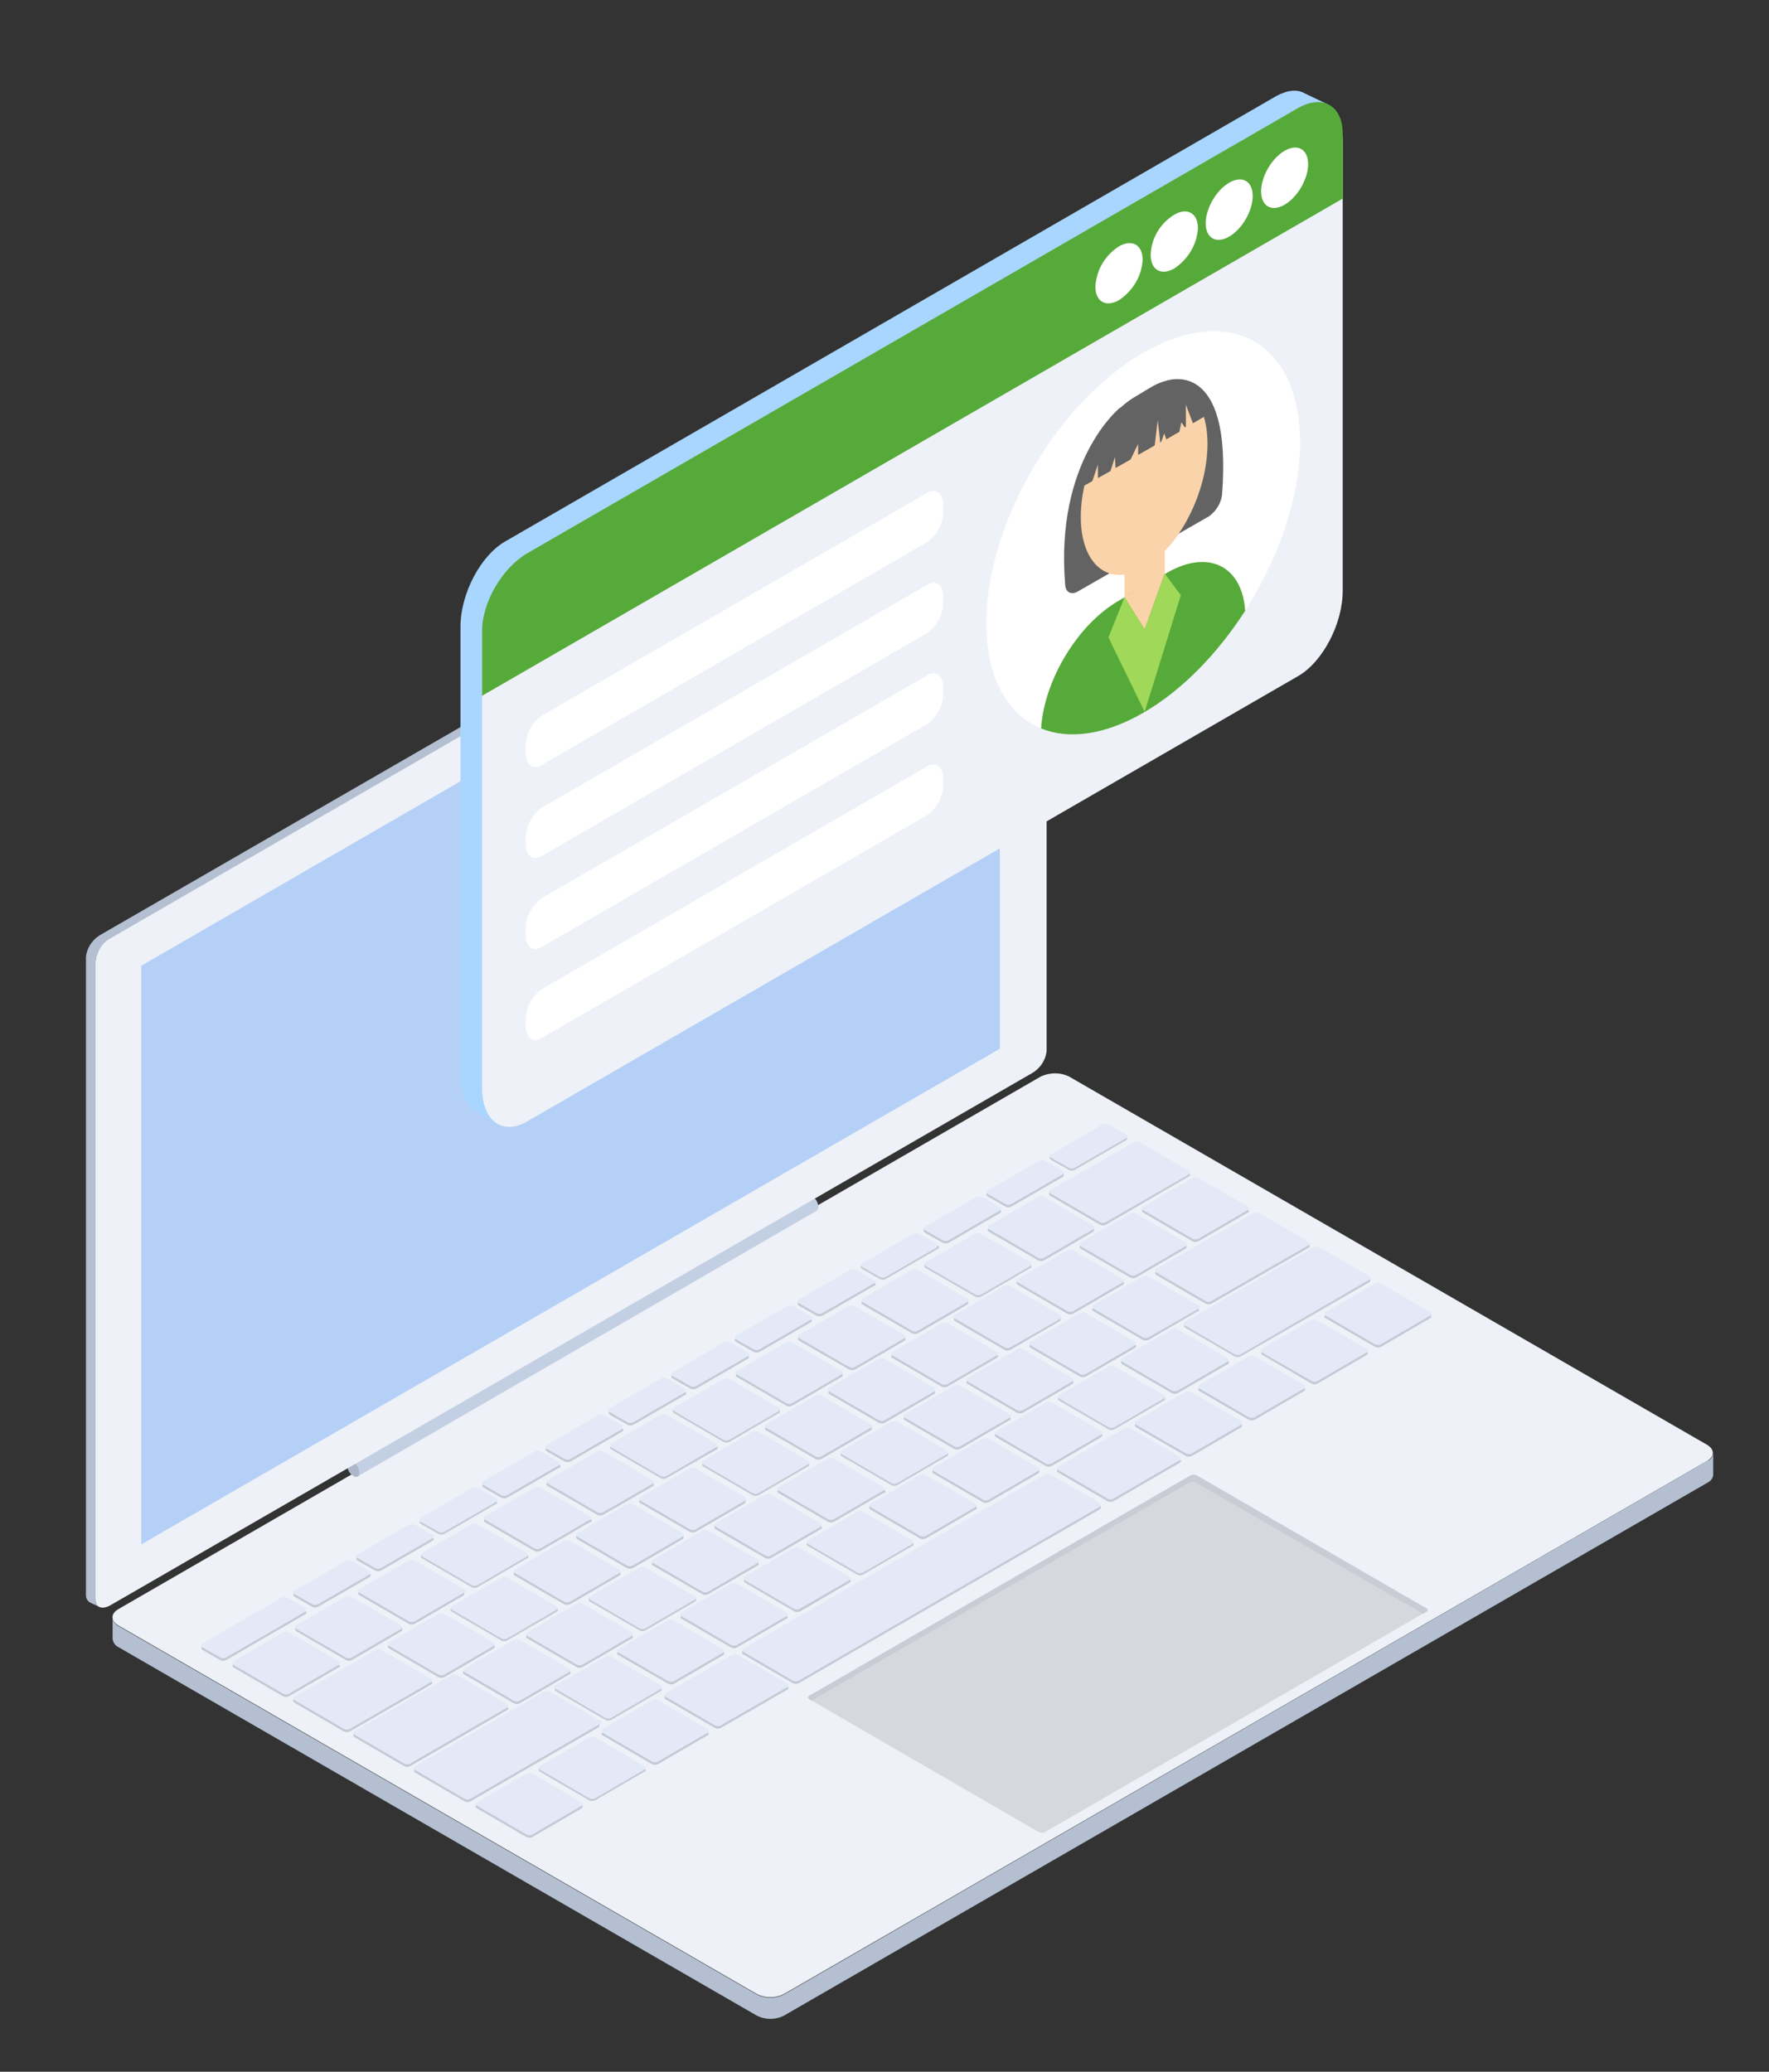<?xml version="1.0" encoding="utf-8"?>
<!-- Generator: Adobe Illustrator 25.2.3, SVG Export Plug-In . SVG Version: 6.00 Build 0)  -->
<svg version="1.1" id="Layer_1" xmlns="http://www.w3.org/2000/svg" xmlns:xlink="http://www.w3.org/1999/xlink" x="0px" y="0px"
	 viewBox="0 0 351.9 412.1" style="enable-background:new 0 0 351.9 412.1;" xml:space="preserve">
<rect x="0" y="0" width="351.9" height="412.1" fill="#333333" stroke="none"/>
<style type="text/css">
	.st0{fill:#EEF1F7;}
	.st1{fill:#B4C0D1;}
	.st2{fill:#D1D3D4;}
	.st3{fill:#C4C9D6;}
	.st4{fill:#E3E9F7;}
	.st5{fill:#D6D8DE;}
	.st6{fill:#CBCBD6;}
	.st7{fill:#C3CFE2;}
	.st8{fill:#ACB7C7;}
	.st9{fill:#B5D0F7;}
	.st10{fill:#A9D6FF;}
	.st11{fill:#FFFFFF;}
	.st12{fill:#636363;}
	.st13{fill:#FAD3AA;}
	.st14{fill:#56AA39;}
	.st15{fill:#A0D859;}
</style>
<g>
	<path class="st0" d="M207.1,214.1l-183.6,106c-1.5,0.9-1.5,2.3,0,3.2l127,73.3c1.7,0.9,3.8,0.9,5.5,0l183.6-106
		c1.5-0.9,1.5-2.3,0-3.2l-127-73.3C210.9,213.3,208.9,213.3,207.1,214.1z"/>
	<path class="st1" d="M339.6,290.6l-2.4,1.4l0,0L156,396.7c-1.7,0.9-3.8,0.9-5.5,0l-127-73.3c-0.2-0.1-0.4-0.2-0.5-0.4
		c-0.4-0.3-0.6-0.7-0.6-1.2c0,0,0,0,0-0.1v4.3c0.1,0.7,0.5,1.3,1.1,1.6l127,73.3c1.7,0.9,3.8,0.9,5.5,0l183.7-106
		c0.6-0.3,1.1-0.9,1.1-1.6v-4.3C340.7,289.8,340.3,290.4,339.6,290.6z"/>
	<path class="st2" d="M340.8,289C340.8,289,340.8,289.1,340.8,289L340.8,289z"/>
	<path class="st3" d="M60.7,321.1L45,330.2c-0.4,0.2-0.8,0.2-1.2,0l-3.5-2c-0.2-0.1-0.3-0.3-0.2-0.5c0-0.1,0.1-0.2,0.2-0.2l15.7-9.1
		c0.4-0.2,0.8-0.2,1.2,0l3.5,2c0.2,0.1,0.3,0.3,0.2,0.5C60.9,321,60.8,321.1,60.7,321.1z"/>
	<path class="st3" d="M73.5,313.7l-10.2,5.9c-0.4,0.2-0.8,0.2-1.2,0l-3.5-2c-0.2-0.1-0.3-0.3-0.2-0.5c0-0.1,0.1-0.2,0.2-0.2
		l10.2-5.9c0.4-0.2,0.9-0.2,1.3,0l3.5,2C73.8,313.2,73.8,313.5,73.5,313.7z"/>
	<path class="st3" d="M86,306.5l-10.2,5.9c-0.4,0.2-0.8,0.2-1.2,0l-3.5-2c-0.2-0.1-0.3-0.3-0.2-0.5c0-0.1,0.1-0.2,0.2-0.2l10.2-5.9
		c0.4-0.2,0.8-0.2,1.2,0l3.5,2c0.2,0.1,0.3,0.3,0.3,0.5C86.2,306.3,86.1,306.4,86,306.5z"/>
	<path class="st3" d="M98.6,299.2l-10.2,5.9c-0.4,0.2-0.8,0.2-1.2,0l-3.5-2c-0.3-0.2-0.3-0.5,0-0.7l10.2-5.9c0.4-0.2,0.8-0.2,1.2,0
		l3.5,2c0.2,0.1,0.3,0.3,0.3,0.5C98.8,299.1,98.7,299.2,98.6,299.2z"/>
	<path class="st3" d="M111.1,292l-10.2,5.9c-0.4,0.2-0.8,0.2-1.2,0l-3.5-2c-0.2-0.1-0.3-0.3-0.2-0.5c0-0.1,0.1-0.2,0.2-0.2l10.2-5.9
		c0.4-0.2,0.8-0.2,1.2,0l3.5,2c0.2,0,0.4,0.2,0.4,0.4S111.3,292,111.1,292z"/>
	<path class="st3" d="M123.7,284.8l-10.2,5.9c-0.4,0.2-0.8,0.2-1.2,0l-3.5-2c-0.2-0.1-0.3-0.3-0.2-0.5c0-0.1,0.1-0.2,0.2-0.2
		l10.2-5.9c0.4-0.2,0.8-0.2,1.2,0l3.5,2c0.2,0,0.3,0.2,0.3,0.4C123.9,284.6,123.8,284.7,123.7,284.8z"/>
	<path class="st3" d="M136.2,277.5l-10.2,5.9c-0.4,0.2-0.8,0.2-1.2,0l-3.5-2c-0.2-0.1-0.3-0.3-0.2-0.5c0-0.1,0.1-0.2,0.2-0.2
		l10.2-5.9c0.4-0.2,0.8-0.2,1.2,0l3.5,2c0.2,0.1,0.3,0.3,0.3,0.5C136.4,277.4,136.3,277.5,136.2,277.5z"/>
	<path class="st3" d="M148.7,270.3l-10.2,5.9c-0.4,0.2-0.8,0.2-1.2,0l-3.5-2c-0.2-0.1-0.3-0.3-0.2-0.5c0-0.1,0.1-0.2,0.2-0.2
		l10.2-5.9c0.4-0.2,0.8-0.2,1.2,0l3.5,2C149.1,269.8,149.1,270.1,148.7,270.3z"/>
	<path class="st3" d="M161.3,263l-10.2,5.9c-0.4,0.2-0.8,0.2-1.2,0l-3.5-2c-0.2-0.1-0.3-0.3-0.2-0.5c0-0.1,0.1-0.2,0.2-0.2l10.2-5.9
		c0.4-0.2,0.8-0.2,1.2,0l3.5,2C161.6,262.5,161.6,262.8,161.3,263z"/>
	<path class="st3" d="M173.8,255.8l-10.2,5.9c-0.4,0.2-0.8,0.2-1.2,0l-3.5-2c-0.2-0.1-0.3-0.3-0.2-0.5c0-0.1,0.1-0.2,0.2-0.2l10.2-6
		c0.4-0.2,0.8-0.2,1.2,0l3.5,2c0.2,0,0.4,0.2,0.4,0.4C174.2,255.6,174.1,255.8,173.8,255.8C173.8,255.8,173.8,255.8,173.8,255.8z"/>
	<path class="st3" d="M186.4,248.5l-10.2,5.9c-0.4,0.2-0.8,0.2-1.2,0l-3.5-2c-0.2-0.1-0.3-0.3-0.3-0.5c0-0.1,0.1-0.2,0.3-0.3
		l10.2-5.9c0.4-0.2,0.8-0.2,1.2,0l3.5,2c0.2,0,0.4,0.1,0.4,0.3S186.6,248.6,186.4,248.5z"/>
	<path class="st3" d="M198.9,241.3l-10.2,5.9c-0.4,0.2-0.8,0.2-1.2,0l-3.5-2c-0.2-0.1-0.3-0.3-0.3-0.5c0-0.1,0.1-0.2,0.3-0.3
		l10.2-5.9c0.4-0.2,0.8-0.2,1.2,0l3.5,2c0.2,0.1,0.3,0.3,0.2,0.5C199.1,241.2,199,241.3,198.9,241.3z"/>
	<path class="st3" d="M211.4,234.1l-10.2,5.9c-0.4,0.2-0.8,0.2-1.2,0l-3.5-2c-0.2-0.1-0.3-0.3-0.3-0.5c0-0.1,0.1-0.2,0.3-0.3
		l10.2-5.9c0.4-0.2,0.8-0.2,1.2,0l3.5,2c0.2,0.1,0.3,0.3,0.2,0.5C211.6,233.9,211.6,234,211.4,234.1z"/>
	<path class="st3" d="M224,226.8l-10.2,5.9c-0.4,0.2-0.8,0.2-1.2,0l-3.5-2c-0.2-0.1-0.3-0.3-0.3-0.5c0-0.1,0.1-0.2,0.3-0.3l10.2-5.9
		c0.4-0.2,0.8-0.2,1.2,0l3.5,2.1c0.2,0.1,0.3,0.3,0.2,0.4C224.2,226.7,224.1,226.8,224,226.8z"/>
	<path class="st3" d="M67.3,331.7l-9.8,5.7c-0.4,0.2-0.8,0.2-1.2,0l-9.8-5.7c-0.2-0.1-0.3-0.3-0.2-0.5c0-0.1,0.1-0.2,0.2-0.2
		l9.8-5.7c0.4-0.2,0.8-0.2,1.2,0l9.8,5.7c0.2,0.1,0.3,0.3,0.3,0.5C67.5,331.6,67.4,331.7,67.3,331.7z"/>
	<path class="st3" d="M85.7,335.1l-16.1,9.3c-0.4,0.2-0.8,0.2-1.2,0l-9.8-5.7c-0.2-0.1-0.3-0.3-0.3-0.5c0-0.1,0.1-0.2,0.3-0.3
		l16.1-9.3c0.4-0.2,0.8-0.2,1.2,0l9.8,5.7c0.2,0.1,0.3,0.3,0.3,0.5C85.9,335,85.8,335,85.7,335.1z"/>
	<path class="st3" d="M100.8,340.2l-19.2,11.1c-0.4,0.2-0.8,0.2-1.2,0l-9.8-5.7c-0.2-0.1-0.3-0.3-0.3-0.5c0-0.1,0.1-0.2,0.3-0.3
		l19.2-11.1c0.4-0.2,0.8-0.2,1.2,0l9.8,5.7C101.2,339.7,101.2,340,100.8,340.2z"/>
	<path class="st3" d="M119.2,343.5l-25.6,14.8c-0.4,0.2-0.8,0.2-1.2,0l-9.8-5.7c-0.2-0.1-0.3-0.3-0.2-0.5c0-0.1,0.1-0.2,0.2-0.2
		l25.6-14.8c0.4-0.2,0.8-0.2,1.2,0l9.8,5.7C119.4,342.9,119.2,343.2,119.2,343.5z"/>
	<path class="st3" d="M79.8,324.5l-9.8,5.7c-0.4,0.2-0.8,0.2-1.2,0l-9.8-5.7c-0.2-0.1-0.3-0.3-0.3-0.5c0-0.1,0.1-0.2,0.3-0.3
		l9.8-5.7c0.4-0.2,0.8-0.2,1.2,0l9.8,5.7c0.2,0.1,0.3,0.3,0.2,0.5C80,324.4,79.9,324.5,79.8,324.5z"/>
	<path class="st3" d="M92.3,317.3l-9.8,5.7c-0.4,0.2-0.8,0.2-1.2,0l-9.8-5.7c-0.2-0.1-0.3-0.3-0.2-0.5c0-0.1,0.1-0.2,0.2-0.2
		l9.8-5.7c0.4-0.2,0.8-0.2,1.2,0l9.8,5.7C92.4,316.7,92.3,317,92.3,317.3z"/>
	<path class="st3" d="M104.8,310l-9.8,5.7c-0.4,0.2-0.8,0.2-1.2,0l-9.8-5.7c-0.2-0.1-0.3-0.3-0.3-0.5c0-0.1,0.1-0.2,0.3-0.3l9.8-5.7
		c0.4-0.2,0.8-0.2,1.2,0l9.8,5.7c0.2,0.1,0.3,0.3,0.3,0.5C105,309.9,105,310,104.8,310z"/>
	<path class="st3" d="M117.3,302.8l-9.8,5.7c-0.4,0.2-0.8,0.2-1.2,0l-9.8-5.7c-0.2-0.1-0.3-0.3-0.2-0.5c0-0.1,0.1-0.2,0.2-0.2
		l9.8-5.7c0.4-0.2,0.8-0.2,1.2,0l9.8,5.7c0.2,0,0.4,0.1,0.4,0.4S117.6,302.8,117.3,302.8C117.3,302.8,117.3,302.8,117.3,302.8z"/>
	<path class="st3" d="M129.9,295.6l-9.9,5.7c-0.4,0.2-0.8,0.2-1.2,0l-9.8-5.7c-0.2-0.1-0.3-0.3-0.3-0.5c0-0.1,0.1-0.2,0.3-0.3
		l9.8-5.7c0.4-0.2,0.8-0.2,1.2,0l9.8,5.7c0.2,0.1,0.3,0.3,0.2,0.5C130.1,295.5,130,295.6,129.9,295.6z"/>
	<path class="st3" d="M142.4,288.4l-9.8,5.6c-0.4,0.2-0.8,0.2-1.2,0l-9.8-5.7c-0.2-0.1-0.3-0.3-0.2-0.5c0-0.1,0.1-0.2,0.2-0.2
		l9.8-5.7c0.4-0.2,0.8-0.2,1.2,0l9.8,5.7c0.2,0,0.4,0.2,0.4,0.4C142.7,288.2,142.6,288.4,142.4,288.4z"/>
	<path class="st3" d="M154.9,281.1l-9.8,5.7c-0.4,0.2-0.8,0.2-1.2,0l-9.8-5.7c-0.2-0.1-0.3-0.3-0.3-0.5c0-0.1,0.1-0.2,0.3-0.3
		l9.8-5.7c0.4-0.2,0.8-0.2,1.2,0l9.8,5.7c0.2,0.1,0.3,0.3,0.2,0.5C155.1,281,155,281.1,154.9,281.1z"/>
	<path class="st3" d="M167.4,273.9l-9.8,5.7c-0.4,0.2-0.8,0.2-1.2,0l-9.8-5.7c-0.2-0.1-0.3-0.3-0.2-0.5c0-0.1,0.1-0.2,0.2-0.2
		l9.8-5.7c0.4-0.2,0.8-0.2,1.2,0l9.8,5.7c0.2,0.1,0.3,0.3,0.2,0.5C167.6,273.8,167.5,273.9,167.4,273.9z"/>
	<path class="st3" d="M179.9,266.7l-9.8,5.7c-0.4,0.2-0.8,0.2-1.2,0l-9.9-5.7c-0.2-0.1-0.3-0.3-0.3-0.5c0-0.1,0.1-0.2,0.3-0.3
		l9.8-5.7c0.4-0.2,0.8-0.2,1.2,0l9.8,5.7c0.2,0.1,0.3,0.3,0.3,0.5C180.1,266.6,180,266.7,179.9,266.7z"/>
	<path class="st3" d="M192.4,259.5l-9.8,5.7c-0.4,0.2-0.8,0.2-1.2,0l-9.8-5.7c-0.2-0.1-0.3-0.3-0.2-0.5c0-0.1,0.1-0.2,0.2-0.2
		l9.8-5.7c0.4-0.2,0.8-0.2,1.2,0l9.8,5.7c0.2,0.1,0.3,0.3,0.2,0.5C192.6,259.3,192.5,259.4,192.4,259.5z"/>
	<path class="st3" d="M205,252.2l-9.8,5.7c-0.4,0.2-0.8,0.2-1.2,0l-9.9-5.7c-0.2-0.1-0.3-0.3-0.2-0.5c0-0.1,0.1-0.2,0.2-0.2l9.8-5.7
		c0.4-0.2,0.8-0.2,1.2,0l9.8,5.7c0.2,0,0.3,0.2,0.3,0.5C205.2,252.1,205.1,252.2,205,252.2z"/>
	<path class="st3" d="M217.5,245l-9.8,5.7c-0.4,0.2-0.8,0.2-1.2,0l-9.8-5.7c-0.2-0.1-0.3-0.3-0.2-0.5c0-0.1,0.1-0.2,0.2-0.2l9.8-5.7
		c0.4-0.2,0.8-0.2,1.2,0l9.8,5.7c0.2,0.1,0.2,0.4,0.1,0.5C217.5,244.9,217.5,244.9,217.5,245z"/>
	<path class="st3" d="M98.2,327.9l-9.8,5.7c-0.4,0.2-0.8,0.2-1.2,0l-9.8-5.7c-0.2-0.1-0.3-0.3-0.2-0.5c0-0.1,0.1-0.2,0.2-0.2
		l9.8-5.7c0.4-0.2,0.8-0.2,1.2,0l9.8,5.7c0.2,0.1,0.3,0.3,0.2,0.5C98.4,327.7,98.3,327.8,98.2,327.9z"/>
	<path class="st3" d="M110.7,320.6l-9.8,5.7c-0.4,0.2-0.8,0.2-1.2,0l-9.8-5.7c-0.2-0.1-0.3-0.3-0.3-0.5c0-0.1,0.1-0.2,0.3-0.3
		l9.8-5.7c0.4-0.2,0.8-0.2,1.2,0l9.8,5.7c0.2,0.1,0.3,0.3,0.3,0.5C110.9,320.5,110.8,320.6,110.7,320.6z"/>
	<path class="st3" d="M123.2,313.4l-9.8,5.7c-0.4,0.2-0.8,0.2-1.2,0l-9.8-5.7c-0.2-0.1-0.3-0.3-0.2-0.5c0-0.1,0.1-0.2,0.2-0.2
		l9.8-5.7c0.4-0.2,0.8-0.2,1.2,0l9.8,5.7c0.2,0.1,0.3,0.3,0.2,0.5C123.4,313.3,123.3,313.4,123.2,313.4z"/>
	<path class="st3" d="M135.7,306.2l-9.8,5.7c-0.4,0.2-0.8,0.2-1.2,0l-9.8-5.7c-0.2-0.1-0.3-0.3-0.3-0.5c0-0.1,0.1-0.2,0.3-0.3
		l9.8-5.7c0.4-0.2,0.8-0.2,1.2,0l9.8,5.7c0.2,0.1,0.3,0.3,0.3,0.5C135.9,306.1,135.8,306.2,135.7,306.2z"/>
	<path class="st3" d="M148.2,299l-9.8,5.7c-0.4,0.2-0.8,0.2-1.2,0l-9.8-5.7c-0.2-0.1-0.3-0.3-0.2-0.5c0-0.1,0.1-0.2,0.2-0.2l9.8-5.7
		c0.4-0.2,0.8-0.2,1.2,0l9.8,5.7c0.2,0.1,0.2,0.4,0,0.6C148.2,298.9,148.2,298.9,148.2,299z"/>
	<path class="st3" d="M160.7,291.7l-9.8,5.7c-0.4,0.2-0.8,0.2-1.2,0l-9.8-5.7c-0.3-0.2-0.3-0.5,0-0.7l9.8-5.7c0.4-0.2,0.8-0.2,1.2,0
		l9.8,5.7C161.1,291.2,161.1,291.5,160.7,291.7z"/>
	<path class="st3" d="M173.2,284.5l-9.8,5.7c-0.4,0.2-0.8,0.2-1.2,0l-9.8-5.7c-0.2-0.1-0.3-0.3-0.2-0.5c0-0.1,0.1-0.2,0.2-0.2
		l9.8-5.7c0.4-0.2,0.8-0.2,1.2,0l9.8,5.7c0.2,0.1,0.3,0.3,0.2,0.5C173.4,284.4,173.4,284.5,173.2,284.5z"/>
	<path class="st3" d="M185.8,277.3l-9.8,5.7c-0.4,0.2-0.8,0.2-1.2,0l-9.8-5.7c-0.3-0.2-0.3-0.5,0-0.7l9.8-5.7c0.4-0.2,0.8-0.2,1.2,0
		l9.8,5.7C186.1,276.8,186.1,277.1,185.8,277.3z"/>
	<path class="st3" d="M198.3,270.1l-9.8,5.7c-0.4,0.2-0.8,0.2-1.2,0l-9.8-5.7c-0.3-0.2-0.3-0.5,0-0.7l9.8-5.7c0.4-0.2,0.8-0.2,1.2,0
		l9.8,5.7C198.6,269.5,198.6,269.9,198.3,270.1z"/>
	<path class="st3" d="M210.8,262.8l-9.8,5.7c-0.4,0.2-0.8,0.2-1.2,0l-9.8-5.7c-0.3-0.2-0.3-0.5,0-0.7l9.8-5.7c0.4-0.2,0.8-0.2,1.2,0
		l9.8,5.7C211.1,262.3,211.1,262.6,210.8,262.8z"/>
	<path class="st3" d="M223.3,255.6l-9.8,5.7c-0.4,0.2-0.8,0.2-1.2,0l-9.8-5.7c-0.2-0.1-0.3-0.3-0.3-0.5c0-0.1,0.1-0.2,0.3-0.3
		l9.8-5.7c0.4-0.2,0.8-0.2,1.2,0l9.8,5.7c0.2,0.1,0.3,0.3,0.3,0.5C223.5,255.5,223.4,255.6,223.3,255.6z"/>
	<path class="st3" d="M235.8,248.4l-9.8,5.7c-0.4,0.2-0.8,0.2-1.2,0l-9.8-5.7c-0.2-0.1-0.3-0.3-0.2-0.5c0-0.1,0.1-0.2,0.2-0.2
		l9.8-5.7c0.4-0.2,0.8-0.2,1.2,0l9.8,5.7c0.2,0.1,0.3,0.3,0.2,0.5C236,248.3,235.9,248.3,235.8,248.4z"/>
	<path class="st3" d="M113.2,333.1l-9.8,5.7c-0.4,0.2-0.8,0.2-1.2,0l-9.8-5.7c-0.2-0.1-0.3-0.3-0.3-0.5c0-0.1,0.1-0.2,0.3-0.3
		l9.8-5.7c0.4-0.2,0.8-0.2,1.2,0l9.8,5.7c0.2,0.1,0.3,0.3,0.3,0.5C113.4,333,113.3,333.1,113.2,333.1z"/>
	<path class="st3" d="M125.7,325.9l-9.8,5.7c-0.4,0.2-0.8,0.2-1.2,0l-9.8-5.7c-0.2-0.1-0.3-0.3-0.2-0.5c0-0.1,0.1-0.2,0.2-0.2
		l9.8-5.7c0.4-0.2,0.8-0.2,1.2,0l9.8,5.7c0.2,0.1,0.3,0.3,0.2,0.5C125.9,325.7,125.8,325.8,125.7,325.9z"/>
	<path class="st3" d="M138.2,318.6l-9.8,5.7c-0.4,0.2-0.8,0.2-1.2,0l-9.8-5.7c-0.2-0.1-0.3-0.3-0.3-0.5c0-0.1,0.1-0.2,0.3-0.3
		l9.8-5.7c0.4-0.2,0.8-0.2,1.2,0l9.8,5.7c0.2,0.1,0.3,0.3,0.3,0.5C138.4,318.5,138.3,318.6,138.2,318.6z"/>
	<path class="st3" d="M150.7,311.4l-9.8,5.7c-0.4,0.2-0.8,0.2-1.2,0l-9.8-5.7c-0.2-0.1-0.3-0.3-0.2-0.5c0-0.1,0.1-0.2,0.2-0.2
		l9.8-5.7c0.4-0.2,0.8-0.2,1.2,0l9.8,5.7c0.2,0.1,0.3,0.3,0.2,0.5C150.9,311.3,150.8,311.4,150.7,311.4z"/>
	<path class="st3" d="M163.2,304.2l-9.8,5.7c-0.4,0.2-0.8,0.2-1.2,0l-9.8-5.7c-0.2-0.1-0.3-0.3-0.3-0.5c0-0.1,0.1-0.2,0.3-0.3
		l9.8-5.7c0.4-0.2,0.8-0.2,1.2,0l9.8,5.7c0.2,0.1,0.3,0.3,0.3,0.5C163.4,304.1,163.4,304.2,163.2,304.2z"/>
	<path class="st3" d="M175.7,297l-9.8,5.7c-0.4,0.2-0.8,0.2-1.2,0l-9.8-5.7c-0.2-0.1-0.3-0.3-0.2-0.5c0-0.1,0.1-0.2,0.2-0.2l9.8-5.7
		c0.4-0.2,0.8-0.2,1.2,0l9.8,5.7c0.2,0,0.4,0.1,0.4,0.4S175.9,297,175.7,297C175.7,297,175.7,297,175.7,297z"/>
	<path class="st3" d="M188.3,289.7l-9.8,5.7c-0.4,0.2-0.8,0.2-1.2,0l-9.8-5.7c-0.2-0.1-0.3-0.3-0.3-0.5c0-0.1,0.1-0.2,0.3-0.3
		l9.8-5.7c0.4-0.2,0.8-0.2,1.2,0l9.8,5.7c0.2,0.1,0.3,0.3,0.3,0.5C188.5,289.6,188.4,289.7,188.3,289.7z"/>
	<path class="st3" d="M200.8,282.5l-9.8,5.7c-0.4,0.2-0.8,0.2-1.2,0l-9.8-5.7c-0.2-0.1-0.3-0.3-0.2-0.5c0-0.1,0.1-0.2,0.2-0.2
		l9.8-5.7c0.4-0.2,0.8-0.2,1.2,0l9.8,5.7c0.2,0.1,0.3,0.3,0.2,0.5C201,282.4,200.9,282.5,200.8,282.5z"/>
	<path class="st3" d="M213.3,275.3l-9.8,5.7c-0.4,0.2-0.8,0.2-1.2,0l-9.8-5.7c-0.2-0.1-0.3-0.3-0.2-0.5c0-0.1,0.1-0.2,0.2-0.2
		l9.8-5.7c0.4-0.2,0.8-0.2,1.2,0l9.8,5.7c0.2,0.1,0.3,0.3,0.2,0.5C213.4,275.2,213.4,275.3,213.3,275.3z"/>
	<path class="st3" d="M225.8,268.1l-9.8,5.7c-0.4,0.2-0.8,0.2-1.2,0l-9.8-5.7c-0.3-0.2-0.3-0.5,0-0.7l9.8-5.7c0.4-0.2,0.8-0.2,1.2,0
		l9.8,5.7C226.1,267.5,226.1,267.9,225.8,268.1z"/>
	<path class="st3" d="M238.3,260.8l-9.8,5.7c-0.4,0.2-0.8,0.2-1.2,0l-9.8-5.7c-0.2-0.1-0.3-0.3-0.2-0.5c0-0.1,0.1-0.2,0.2-0.2
		l9.8-5.7c0.4-0.2,0.8-0.2,1.2,0l9.8,5.7c0.2,0.1,0.3,0.3,0.2,0.5C238.5,260.7,238.4,260.8,238.3,260.8z"/>
	<path class="st3" d="M131.4,336.4l-9.8,5.7c-0.4,0.2-0.8,0.2-1.2,0l-9.8-5.7c-0.2-0.1-0.3-0.3-0.2-0.5c0-0.1,0.1-0.2,0.2-0.2
		l9.8-5.7c0.4-0.2,0.8-0.2,1.2,0l9.8,5.7c0.2,0.1,0.3,0.3,0.2,0.5C131.6,336.3,131.5,336.4,131.4,336.4z"/>
	<path class="st3" d="M115.7,359.7l-9.8,5.7c-0.4,0.2-0.8,0.2-1.2,0l-9.8-5.7c-0.2-0.1-0.3-0.3-0.3-0.5c0-0.1,0.1-0.2,0.3-0.3
		l9.8-5.7c0.4-0.2,0.8-0.2,1.2,0l9.8,5.7c0.2,0.1,0.3,0.3,0.2,0.5C115.8,359.6,115.8,359.6,115.7,359.7z"/>
	<path class="st3" d="M128.2,352.4l-9.8,5.7c-0.4,0.2-0.8,0.2-1.2,0l-9.8-5.7c-0.2-0.1-0.3-0.3-0.2-0.5c0-0.1,0.1-0.2,0.2-0.2
		l9.8-5.7c0.4-0.2,0.8-0.2,1.2,0l9.8,5.7c0.2,0.1,0.3,0.3,0.2,0.5C128.4,352.3,128.3,352.4,128.2,352.4z"/>
	<path class="st3" d="M140.7,345.2l-9.8,5.7c-0.4,0.2-0.8,0.2-1.2,0l-9.8-5.7c-0.3-0.2-0.3-0.5,0-0.7l9.8-5.7c0.4-0.2,0.8-0.2,1.2,0
		l9.8,5.7C141.1,344.7,141.1,345,140.7,345.2z"/>
	<path class="st3" d="M156.6,336.1l-13.2,7.6c-0.4,0.2-0.8,0.2-1.2,0l-9.8-5.7c-0.2-0.1-0.3-0.3-0.2-0.5c0-0.1,0.1-0.2,0.2-0.2
		l13.2-7.6c0.4-0.2,0.8-0.2,1.2,0l9.8,5.7C156.9,335.6,156.9,335.9,156.6,336.1z"/>
	<path class="st3" d="M218.8,300.2l-59.9,34.6c-0.4,0.2-0.8,0.2-1.2,0l-9.8-5.7c-0.2-0.1-0.3-0.3-0.3-0.5c0-0.1,0.1-0.2,0.3-0.3
		l59.9-34.6c0.4-0.2,0.8-0.2,1.2,0l9.8,5.7C219.1,299.6,219.1,300,218.8,300.2z"/>
	<path class="st3" d="M143.9,329.2l-9.8,5.7c-0.4,0.2-0.8,0.2-1.2,0l-9.9-5.7c-0.2-0.1-0.3-0.3-0.2-0.5c0-0.1,0.1-0.2,0.2-0.2
		l9.8-5.7c0.4-0.2,0.8-0.2,1.2,0l9.8,5.7c0.2,0.1,0.3,0.3,0.2,0.5C144.1,329.1,144,329.2,143.9,329.2z"/>
	<path class="st3" d="M156.4,322l-9.8,5.7c-0.4,0.2-0.8,0.2-1.2,0l-9.8-5.7c-0.2-0.1-0.3-0.3-0.2-0.5c0-0.1,0.1-0.2,0.2-0.2l9.8-5.7
		c0.4-0.2,0.8-0.2,1.2,0l9.8,5.7c0.2,0.1,0.3,0.3,0.2,0.5C156.6,321.9,156.6,322,156.4,322z"/>
	<path class="st3" d="M169,314.8l-9.8,5.7c-0.4,0.2-0.8,0.2-1.2,0l-9.8-5.7c-0.2-0.1-0.3-0.3-0.2-0.5c0-0.1,0.1-0.2,0.2-0.2l9.8-5.7
		c0.4-0.2,0.8-0.2,1.2,0l9.8,5.7c0.2,0.1,0.3,0.3,0.2,0.5C169.2,314.7,169.1,314.7,169,314.8z"/>
	<path class="st3" d="M181.5,307.5l-9.8,5.7c-0.4,0.2-0.8,0.2-1.2,0l-9.8-5.7c-0.2-0.1-0.3-0.3-0.2-0.5c0-0.1,0.1-0.2,0.2-0.2
		l9.8-5.7c0.4-0.2,0.8-0.2,1.2,0l9.8,5.7c0.2,0.1,0.3,0.3,0.2,0.5C181.7,307.4,181.6,307.5,181.5,307.5z"/>
	<path class="st3" d="M194,300.3l-9.8,5.7c-0.4,0.2-0.8,0.2-1.2,0l-9.8-5.7c-0.2-0.1-0.3-0.3-0.3-0.5c0-0.1,0.1-0.2,0.3-0.3l9.8-5.7
		c0.4-0.2,0.8-0.2,1.2,0l9.8,5.7c0.2,0.1,0.3,0.3,0.3,0.5C194.2,300.2,194.1,300.3,194,300.3z"/>
	<path class="st3" d="M206.5,293.1l-9.8,5.7c-0.4,0.2-0.8,0.2-1.2,0l-9.8-5.7c-0.2-0.1-0.3-0.3-0.2-0.5c0-0.1,0.1-0.2,0.2-0.2
		l9.8-5.7c0.4-0.2,0.8-0.2,1.2,0l9.8,5.7c0.2,0.1,0.3,0.3,0.2,0.5C206.7,293,206.6,293.1,206.5,293.1z"/>
	<path class="st3" d="M219,285.9l-9.8,5.7c-0.4,0.2-0.8,0.2-1.2,0l-9.8-5.7c-0.2-0.1-0.3-0.3-0.3-0.5c0-0.1,0.1-0.2,0.3-0.3l9.8-5.7
		c0.4-0.2,0.8-0.2,1.2,0l9.8,5.7c0.2,0.1,0.3,0.3,0.3,0.5C219.2,285.7,219.1,285.8,219,285.9z"/>
	<path class="st3" d="M234.6,291l-13.1,7.6c-0.4,0.2-0.8,0.2-1.2,0l-9.8-5.7c-0.2-0.1-0.3-0.3-0.2-0.5c0-0.1,0.1-0.2,0.2-0.2
		l13.2-7.6c0.4-0.2,0.8-0.2,1.2,0l9.8,5.7c0.2,0.1,0.3,0.3,0.2,0.5C234.7,290.9,234.7,290.9,234.6,291z"/>
	<path class="st3" d="M231.5,278.6l-9.8,5.7c-0.4,0.2-0.8,0.2-1.2,0l-9.8-5.7c-0.2-0.1-0.3-0.3-0.2-0.5c0-0.1,0.1-0.2,0.2-0.2
		l9.8-5.7c0.4-0.2,0.8-0.2,1.2,0l9.8,5.7c0.2,0.1,0.3,0.3,0.2,0.5C231.7,278.5,231.6,278.6,231.5,278.6z"/>
	<path class="st3" d="M246.9,283.9l-9.8,5.7c-0.4,0.2-0.8,0.2-1.2,0l-9.9-5.7c-0.2-0.1-0.3-0.3-0.2-0.5c0-0.1,0.1-0.2,0.2-0.2
		l9.8-5.7c0.4-0.2,0.8-0.2,1.2,0l9.8,5.7c0.2,0.1,0.3,0.3,0.2,0.5C247.1,283.8,247,283.9,246.9,283.9z"/>
	<path class="st3" d="M259.4,276.7l-9.8,5.7c-0.4,0.2-0.8,0.2-1.2,0l-9.8-5.7c-0.2-0.1-0.3-0.3-0.2-0.5c0-0.1,0.1-0.2,0.2-0.2
		l9.8-5.7c0.4-0.2,0.8-0.2,1.2,0l9.8,5.7c0.2,0.1,0.3,0.3,0.2,0.5C259.6,276.6,259.5,276.7,259.4,276.7z"/>
	<path class="st3" d="M271.9,269.5l-9.8,5.7c-0.4,0.2-0.8,0.2-1.2,0l-9.8-5.7c-0.3-0.2-0.3-0.5,0-0.7l9.8-5.7c0.4-0.2,0.8-0.2,1.2,0
		l9.8,5.7C272.2,269,272.2,269.3,271.9,269.5z"/>
	<path class="st3" d="M284.5,262.2l-9.8,5.7c-0.4,0.2-0.8,0.2-1.2,0l-9.8-5.7c-0.2-0.1-0.3-0.3-0.2-0.5c0-0.1,0.1-0.2,0.2-0.2
		l9.8-5.7c0.4-0.2,0.8-0.2,1.2,0l9.8,5.7c0.2,0.1,0.3,0.3,0.2,0.5C284.7,262.1,284.7,262.1,284.5,262.2z"/>
	<path class="st3" d="M244.1,271.4l-9.8,5.7c-0.4,0.2-0.8,0.2-1.2,0l-9.8-5.7c-0.2-0.1-0.3-0.3-0.3-0.5c0-0.1,0.1-0.2,0.3-0.3
		l9.8-5.7c0.4-0.2,0.8-0.2,1.2,0l9.8,5.7c0.2,0,0.4,0.2,0.4,0.4C244.4,271.3,244.3,271.4,244.1,271.4z"/>
	<path class="st3" d="M260.3,248.2L241,259.3c-0.4,0.2-0.8,0.2-1.2,0l-9.8-5.7c-0.3-0.2-0.3-0.5,0-0.7l19.3-11.1
		c0.4-0.2,0.8-0.2,1.2,0l9.8,5.7C260.6,247.6,260.6,248,260.3,248.2z"/>
	<path class="st3" d="M272.3,255.1l-25.5,14.7c-0.4,0.2-0.8,0.2-1.2,0l-9.8-5.7c-0.2-0.1-0.3-0.3-0.2-0.5c0-0.1,0.1-0.2,0.2-0.2
		l25.5-14.8c0.4-0.2,0.8-0.2,1.2,0l9.8,5.7c0.2,0.1,0.3,0.3,0.3,0.5C272.5,255,272.4,255.1,272.3,255.1z"/>
	<path class="st3" d="M248.2,241.2l-9.8,5.7c-0.4,0.2-0.8,0.2-1.2,0l-9.8-5.7c-0.2-0.1-0.3-0.3-0.2-0.5c0-0.1,0.1-0.2,0.2-0.2
		l9.8-5.7c0.4-0.2,0.8-0.2,1.2,0l9.8,5.7c0.2,0.1,0.3,0.3,0.2,0.5C248.4,241.1,248.3,241.2,248.2,241.2z"/>
	<path class="st3" d="M236.5,234l-16.5,9.6c-0.4,0.2-0.8,0.2-1.2,0l-9.8-5.7c-0.2-0.1-0.3-0.3-0.3-0.5c0-0.1,0.1-0.2,0.3-0.3
		l16.5-9.5c0.4-0.2,0.8-0.2,1.2,0l9.8,5.7c0.2,0.1,0.2,0.3,0.2,0.5C236.6,233.9,236.6,234,236.5,234z"/>
	<path class="st4" d="M60.7,320.6L45,329.7c-0.4,0.2-0.8,0.2-1.2,0l-3.5-2c-0.2-0.1-0.3-0.3-0.3-0.5c0-0.1,0.1-0.2,0.3-0.3l15.7-9.1
		c0.4-0.2,0.8-0.2,1.2,0l3.5,2c0.2,0.1,0.2,0.3,0.1,0.5C60.8,320.6,60.7,320.6,60.7,320.6z"/>
	<path class="st4" d="M73.5,313.2l-10.2,5.9c-0.4,0.2-0.8,0.2-1.2,0l-3.5-2c-0.2-0.1-0.3-0.3-0.2-0.5c0-0.1,0.1-0.2,0.2-0.2
		l10.2-5.9c0.4-0.2,0.8-0.2,1.2,0l3.5,2c0.2,0.1,0.3,0.3,0.2,0.5C73.7,313.1,73.6,313.2,73.5,313.2z"/>
	<path class="st4" d="M86,306l-10.2,5.9c-0.4,0.2-0.8,0.2-1.2,0l-3.5-2c-0.2-0.1-0.3-0.3-0.2-0.5c0-0.1,0.1-0.2,0.2-0.2l10.2-5.9
		c0.4-0.2,0.8-0.2,1.2,0l3.5,2c0.2,0.1,0.3,0.3,0.2,0.5C86.2,305.9,86.1,306,86,306z"/>
	<path class="st4" d="M98.6,298.8l-10.2,5.9c-0.4,0.2-0.8,0.2-1.2,0l-3.5-2c-0.2-0.1-0.3-0.3-0.3-0.5c0-0.1,0.1-0.2,0.3-0.3
		l10.2-5.9c0.4-0.2,0.8-0.2,1.2,0l3.5,2c0.2,0,0.4,0.1,0.4,0.4C98.9,298.6,98.8,298.7,98.6,298.8L98.6,298.8z"/>
	<path class="st4" d="M111.1,291.5l-10.2,5.9c-0.4,0.2-0.8,0.2-1.2,0l-3.5-2c-0.2-0.1-0.3-0.3-0.3-0.5c0-0.1,0.1-0.2,0.3-0.3
		l10.2-5.9c0.4-0.2,0.8-0.2,1.2,0l3.5,2c0.2,0.1,0.3,0.3,0.2,0.5C111.2,291.4,111.2,291.5,111.1,291.5z"/>
	<path class="st4" d="M123.7,284.3l-10.2,5.9c-0.4,0.2-0.8,0.2-1.2,0l-3.5-2c-0.2-0.1-0.3-0.3-0.3-0.5c0-0.1,0.1-0.2,0.3-0.3
		l10.2-5.9c0.4-0.2,0.8-0.2,1.2,0l3.5,2c0.2,0.1,0.3,0.3,0.2,0.5C123.8,284.2,123.8,284.2,123.7,284.3z"/>
	<path class="st4" d="M136.2,277l-10.2,5.9c-0.4,0.2-0.8,0.2-1.2,0l-3.5-2c-0.2-0.1-0.3-0.3-0.3-0.5c0-0.1,0.1-0.2,0.3-0.3l10.2-5.9
		c0.4-0.2,0.8-0.2,1.2,0l3.5,2C136.5,276.5,136.5,276.8,136.2,277z"/>
	<path class="st4" d="M148.7,269.8l-10.2,5.9c-0.4,0.2-0.8,0.2-1.2,0l-3.5-2c-0.3-0.2-0.3-0.5,0-0.7l10.2-6c0.4-0.2,0.8-0.2,1.2,0
		l3.5,2c0.2,0,0.4,0.2,0.4,0.4S149,269.8,148.7,269.8L148.7,269.8z"/>
	<path class="st4" d="M161.3,262.5l-10.2,5.9c-0.4,0.2-0.8,0.2-1.2,0l-3.5-2c-0.2-0.1-0.3-0.3-0.2-0.5c0-0.1,0.1-0.2,0.2-0.2
		l10.2-5.9c0.4-0.2,0.8-0.2,1.2,0l3.5,2c0.2,0,0.4,0.2,0.4,0.4C161.7,262.4,161.5,262.6,161.3,262.5z"/>
	<path class="st4" d="M173.8,255.3l-10.2,5.9c-0.4,0.2-0.8,0.2-1.2,0l-3.5-2c-0.2-0.1-0.3-0.3-0.2-0.5c0-0.1,0.1-0.2,0.2-0.2
		l10.2-5.9c0.4-0.2,0.8-0.2,1.2,0l3.5,2c0.2,0,0.4,0.2,0.4,0.4C174.2,255.2,174,255.3,173.8,255.3z"/>
	<path class="st4" d="M186.4,248.1l-10.2,5.9c-0.4,0.2-0.8,0.2-1.2,0l-3.5-2c-0.2-0.1-0.3-0.3-0.2-0.5c0-0.1,0.1-0.2,0.2-0.2
		l10.2-5.9c0.4-0.2,0.8-0.2,1.2,0l3.5,2c0.2,0.1,0.2,0.4,0.1,0.5C186.4,248,186.4,248,186.4,248.1z"/>
	<path class="st4" d="M198.9,240.8l-10.2,5.9c-0.4,0.2-0.8,0.2-1.2,0l-3.5-2c-0.2-0.1-0.3-0.3-0.2-0.5c0-0.1,0.1-0.2,0.2-0.2
		l10.2-5.9c0.4-0.2,0.8-0.2,1.2,0l3.5,2c0.2,0.1,0.3,0.3,0.3,0.5C199.1,240.7,199,240.8,198.9,240.8z"/>
	<path class="st4" d="M211.4,233.6l-10.2,5.9c-0.4,0.2-0.8,0.2-1.2,0l-3.5-2c-0.2-0.1-0.3-0.3-0.2-0.5c0-0.1,0.1-0.2,0.2-0.2
		l10.2-5.9c0.4-0.2,0.8-0.2,1.2,0l3.5,2c0.2,0.1,0.3,0.3,0.2,0.5C211.6,233.5,211.6,233.6,211.4,233.6z"/>
	<path class="st4" d="M224,226.4l-10.2,5.9c-0.4,0.2-0.8,0.2-1.2,0l-3.5-2c-0.3-0.2-0.3-0.5,0-0.7l10.2-5.9c0.4-0.2,0.8-0.2,1.2,0
		l3.5,2c0.2,0,0.4,0.1,0.4,0.4S224.2,226.4,224,226.4z"/>
	<path class="st4" d="M67.3,331.2l-9.8,5.7c-0.4,0.2-0.8,0.2-1.2,0l-9.8-5.7c-0.2-0.1-0.3-0.3-0.3-0.5c0-0.1,0.1-0.2,0.3-0.3
		l9.8-5.7c0.4-0.2,0.8-0.2,1.2,0l9.8,5.7c0.2,0.1,0.3,0.3,0.3,0.5C67.5,331.1,67.4,331.2,67.3,331.2z"/>
	<path class="st4" d="M85.7,334.6l-16.1,9.3c-0.4,0.2-0.8,0.2-1.2,0l-9.8-5.7c-0.2-0.1-0.3-0.3-0.2-0.5c0-0.1,0.1-0.2,0.2-0.2
		l16.1-9.3c0.4-0.2,0.8-0.2,1.2,0l9.8,5.7c0.2,0.1,0.3,0.3,0.2,0.5C85.9,334.5,85.8,334.6,85.7,334.6z"/>
	<path class="st4" d="M100.8,339.7l-19.2,11.1c-0.4,0.2-0.8,0.2-1.2,0l-9.8-5.7c-0.2-0.1-0.3-0.3-0.3-0.5c0-0.1,0.1-0.2,0.3-0.3
		l19.2-11.1c0.4-0.2,0.8-0.2,1.2,0l9.8,5.7c0.2,0.1,0.3,0.3,0.2,0.5C101,339.6,100.9,339.7,100.8,339.7z"/>
	<path class="st4" d="M119.2,343l-25.6,14.8c-0.4,0.2-0.8,0.2-1.2,0l-9.8-5.7c-0.2-0.1-0.3-0.3-0.3-0.5c0-0.1,0.1-0.2,0.3-0.3
		l25.6-14.8c0.4-0.2,0.8-0.2,1.2,0l9.8,5.7c0.2,0,0.4,0.1,0.4,0.4C119.7,342.9,119.5,343.1,119.2,343
		C119.2,343.1,119.2,343.1,119.2,343z"/>
	<path class="st4" d="M79.8,324l-9.8,5.7c-0.4,0.2-0.8,0.2-1.2,0l-9.9-5.7c-0.2-0.1-0.3-0.3-0.2-0.5c0-0.1,0.1-0.2,0.2-0.2l9.8-5.7
		c0.4-0.2,0.8-0.2,1.2,0l9.8,5.7c0.2,0.1,0.3,0.3,0.2,0.5C80,323.9,79.9,324,79.8,324z"/>
	<path class="st4" d="M92.3,316.8l-9.8,5.7c-0.4,0.2-0.8,0.2-1.2,0l-9.8-5.7c-0.2-0.1-0.3-0.3-0.2-0.5c0-0.1,0.1-0.2,0.2-0.2
		l9.8-5.7c0.4-0.2,0.8-0.2,1.2,0l9.8,5.7c0.2,0,0.4,0.1,0.4,0.4S92.5,316.8,92.3,316.8C92.3,316.8,92.3,316.8,92.3,316.8z"/>
	<path class="st4" d="M104.8,309.6l-9.8,5.7c-0.4,0.2-0.8,0.2-1.2,0l-9.8-5.7c-0.2-0.1-0.3-0.3-0.2-0.5c0-0.1,0.1-0.2,0.2-0.2
		l9.8-5.7c0.4-0.2,0.8-0.2,1.2,0l9.8,5.7c0.2,0.1,0.3,0.3,0.2,0.5C105,309.4,104.9,309.5,104.8,309.6z"/>
	<path class="st4" d="M117.3,302.3l-9.8,5.7c-0.4,0.2-0.8,0.2-1.2,0l-9.8-5.7c-0.2-0.1-0.3-0.3-0.2-0.5c0-0.1,0.1-0.2,0.2-0.2
		l9.8-5.7c0.4-0.2,0.8-0.2,1.2,0l9.8,5.7c0.2,0,0.4,0.2,0.4,0.4S117.6,302.4,117.3,302.3C117.3,302.4,117.3,302.4,117.3,302.3z"/>
	<path class="st4" d="M129.9,295.1l-9.9,5.7c-0.4,0.2-0.8,0.2-1.2,0l-9.8-5.7c-0.2-0.1-0.3-0.3-0.2-0.5c0-0.1,0.1-0.2,0.2-0.2
		l9.8-5.7c0.4-0.2,0.8-0.2,1.2,0l9.8,5.7c0.2,0.1,0.3,0.3,0.2,0.5C130.1,295,130,295.1,129.9,295.1z"/>
	<path class="st4" d="M142.4,287.9l-9.8,5.7c-0.4,0.2-0.8,0.2-1.2,0l-9.8-5.7c-0.2-0.1-0.3-0.3-0.3-0.5c0-0.1,0.1-0.2,0.3-0.3
		l9.8-5.7c0.4-0.2,0.8-0.2,1.2,0l9.8,5.7c0.2,0.1,0.3,0.3,0.3,0.5C142.6,287.8,142.5,287.9,142.4,287.9z"/>
	<path class="st4" d="M154.9,280.7l-9.8,5.7c-0.4,0.2-0.8,0.2-1.2,0l-9.8-5.7c-0.3-0.2-0.3-0.5,0-0.7l9.8-5.7c0.4-0.2,0.8-0.2,1.2,0
		l9.8,5.7C155.2,280.1,155.2,280.5,154.9,280.7z"/>
	<path class="st4" d="M167.4,273.4l-9.8,5.7c-0.4,0.2-0.8,0.2-1.2,0l-9.8-5.7c-0.3-0.2-0.3-0.5,0-0.7l9.8-5.7c0.4-0.2,0.8-0.2,1.2,0
		l9.8,5.7C167.7,272.9,167.7,273.2,167.4,273.4z"/>
	<path class="st4" d="M179.9,266.2l-9.8,5.7c-0.4,0.2-0.8,0.2-1.2,0l-9.9-5.7c-0.3-0.2-0.3-0.5,0-0.7l9.8-5.7c0.4-0.2,0.8-0.2,1.2,0
		l9.8,5.7C180.3,265.7,180.3,266,179.9,266.2z"/>
	<path class="st4" d="M192.4,259l-9.8,5.7c-0.4,0.2-0.8,0.2-1.2,0l-9.8-5.7c-0.3-0.2-0.3-0.5,0-0.7l9.8-5.7c0.4-0.2,0.8-0.2,1.2,0
		l9.8,5.7C192.8,258.5,192.8,258.8,192.4,259z"/>
	<path class="st4" d="M205,251.8l-9.8,5.7c-0.4,0.2-0.8,0.2-1.2,0l-9.9-5.7c-0.2-0.1-0.3-0.3-0.2-0.5c0-0.1,0.1-0.2,0.2-0.2l9.8-5.7
		c0.4-0.2,0.8-0.2,1.2,0l9.8,5.7c0.2,0,0.3,0.2,0.3,0.5C205.2,251.6,205.1,251.7,205,251.8z"/>
	<path class="st4" d="M217.5,244.5l-9.8,5.7c-0.4,0.2-0.8,0.2-1.2,0l-9.8-5.7c-0.3-0.2-0.3-0.5,0-0.7l9.8-5.7c0.4-0.2,0.8-0.2,1.2,0
		l9.8,5.7C217.8,244,217.8,244.3,217.5,244.5z"/>
	<path class="st4" d="M98.2,327.4l-9.8,5.7c-0.4,0.2-0.8,0.2-1.2,0l-9.8-5.7c-0.3-0.2-0.3-0.5,0-0.7l9.8-5.7c0.4-0.2,0.8-0.2,1.2,0
		l9.8,5.7C98.5,326.9,98.5,327.2,98.2,327.4z"/>
	<path class="st4" d="M110.7,320.2l-9.8,5.7c-0.4,0.2-0.8,0.2-1.2,0l-9.8-5.7c-0.3-0.2-0.3-0.5,0-0.7l9.8-5.7c0.4-0.2,0.8-0.2,1.2,0
		l9.8,5.7C111,319.6,111,320,110.7,320.2z"/>
	<path class="st4" d="M123.2,312.9l-9.8,5.7c-0.4,0.2-0.8,0.2-1.2,0l-9.8-5.7c-0.3-0.2-0.3-0.5,0-0.7l9.8-5.7c0.4-0.2,0.8-0.2,1.2,0
		l9.8,5.7C123.5,312.4,123.5,312.7,123.2,312.9z"/>
	<path class="st4" d="M135.7,305.7l-9.8,5.7c-0.4,0.2-0.8,0.2-1.2,0l-9.8-5.7c-0.2-0.1-0.3-0.3-0.3-0.5c0-0.1,0.1-0.2,0.3-0.3
		l9.8-5.7c0.4-0.2,0.8-0.2,1.2,0l9.8,5.7c0.2,0.1,0.3,0.3,0.3,0.5C135.9,305.6,135.8,305.7,135.7,305.7z"/>
	<path class="st4" d="M148.2,298.5l-9.8,5.7c-0.4,0.2-0.8,0.2-1.2,0l-9.8-5.7c-0.2-0.1-0.3-0.3-0.2-0.5c0-0.1,0.1-0.2,0.2-0.2
		l9.8-5.7c0.4-0.2,0.8-0.2,1.2,0l9.8,5.7c0.2,0.1,0.3,0.3,0.2,0.5C148.4,298.4,148.3,298.4,148.2,298.5z"/>
	<path class="st4" d="M160.7,291.3l-9.8,5.7c-0.4,0.2-0.8,0.2-1.2,0l-9.8-5.7c-0.2-0.1-0.3-0.3-0.3-0.5c0-0.1,0.1-0.2,0.3-0.3
		l9.8-5.7c0.4-0.2,0.8-0.2,1.2,0l9.8,5.7c0.2,0.1,0.3,0.3,0.3,0.5C160.9,291.1,160.9,291.2,160.7,291.3z"/>
	<path class="st4" d="M173.2,284l-9.8,5.7c-0.4,0.2-0.8,0.2-1.2,0l-9.8-5.7c-0.2-0.1-0.3-0.3-0.2-0.5c0-0.1,0.1-0.2,0.2-0.2l9.8-5.7
		c0.4-0.2,0.8-0.2,1.2,0l9.8,5.7c0.2,0,0.4,0.1,0.4,0.4C173.7,283.9,173.5,284.1,173.2,284C173.2,284.1,173.2,284.1,173.2,284z"/>
	<path class="st4" d="M185.8,276.8l-9.8,5.7c-0.4,0.2-0.8,0.2-1.2,0l-9.8-5.7c-0.2-0.1-0.3-0.3-0.3-0.5c0-0.1,0.1-0.2,0.3-0.3
		l9.8-5.7c0.4-0.2,0.8-0.2,1.2,0l9.8,5.7c0.2,0.1,0.3,0.3,0.3,0.5C186,276.7,185.9,276.8,185.8,276.8z"/>
	<path class="st4" d="M198.3,269.6l-9.8,5.7c-0.4,0.2-0.8,0.2-1.2,0l-9.8-5.7c-0.2-0.1-0.3-0.3-0.2-0.5c0-0.1,0.1-0.2,0.2-0.2
		l9.8-5.7c0.4-0.2,0.8-0.2,1.2,0l9.8,5.7c0.2,0.1,0.3,0.3,0.2,0.5C198.5,269.5,198.4,269.5,198.3,269.6z"/>
	<path class="st4" d="M210.8,262.4L201,268c-0.4,0.2-0.8,0.2-1.2,0l-9.8-5.7c-0.2-0.1-0.3-0.3-0.3-0.5c0-0.1,0.1-0.2,0.3-0.3
		l9.8-5.7c0.4-0.2,0.8-0.2,1.2,0l9.8,5.7c0.2,0,0.4,0.2,0.3,0.4C211.2,262.2,211,262.4,210.8,262.4z"/>
	<path class="st4" d="M223.3,255.1l-9.8,5.7c-0.4,0.2-0.8,0.2-1.2,0l-9.8-5.7c-0.2-0.1-0.3-0.3-0.2-0.5c0-0.1,0.1-0.2,0.2-0.2
		l9.8-5.7c0.4-0.2,0.8-0.2,1.2,0l9.8,5.7c0.2,0.1,0.3,0.3,0.2,0.5C223.5,255,223.4,255.1,223.3,255.1z"/>
	<path class="st4" d="M235.8,247.9l-9.8,5.7c-0.4,0.2-0.8,0.2-1.2,0l-9.8-5.7c-0.2-0.1-0.3-0.3-0.3-0.5c0-0.1,0.1-0.2,0.3-0.3
		l9.8-5.7c0.4-0.2,0.8-0.2,1.2,0l9.8,5.7c0.2,0.1,0.3,0.3,0.2,0.5C236,247.8,235.9,247.9,235.8,247.9z"/>
	<path class="st4" d="M113.2,332.6l-9.8,5.7c-0.4,0.2-0.8,0.2-1.2,0l-9.8-5.7c-0.2-0.1-0.3-0.3-0.2-0.5c0-0.1,0.1-0.2,0.2-0.2
		l9.8-5.7c0.4-0.2,0.8-0.2,1.2,0l9.8,5.7c0.2,0.1,0.3,0.3,0.2,0.5C113.4,332.5,113.3,332.6,113.2,332.6z"/>
	<path class="st4" d="M125.7,325.4l-9.8,5.7c-0.4,0.2-0.8,0.2-1.2,0l-9.8-5.7c-0.2-0.1-0.3-0.3-0.2-0.5c0-0.1,0.1-0.2,0.2-0.2
		l9.8-5.7c0.4-0.2,0.8-0.2,1.2,0l9.8,5.7c0.2,0.1,0.3,0.3,0.2,0.5C125.9,325.3,125.8,325.4,125.7,325.4z"/>
	<path class="st4" d="M138.2,318.2l-9.8,5.7c-0.4,0.2-0.8,0.2-1.2,0l-9.8-5.7c-0.3-0.2-0.3-0.5,0-0.7l9.8-5.7c0.4-0.2,0.8-0.2,1.2,0
		l9.8,5.7C138.5,317.6,138.5,318,138.2,318.2z"/>
	<path class="st4" d="M150.7,310.9l-9.8,5.7c-0.4,0.2-0.8,0.2-1.2,0l-9.8-5.7c-0.3-0.2-0.3-0.5,0-0.7l9.8-5.7c0.4-0.2,0.8-0.2,1.2,0
		l9.8,5.7C151.1,310.4,151.1,310.7,150.7,310.9z"/>
	<path class="st4" d="M163.2,303.7l-9.8,5.7c-0.4,0.2-0.8,0.2-1.2,0l-9.8-5.7c-0.3-0.2-0.3-0.5,0-0.7l9.8-5.7c0.4-0.2,0.8-0.2,1.2,0
		l9.8,5.7C163.6,303.2,163.6,303.5,163.2,303.7z"/>
	<path class="st4" d="M175.7,296.5l-9.8,5.7c-0.4,0.2-0.8,0.2-1.2,0l-9.8-5.7c-0.3-0.2-0.3-0.5,0-0.7l9.8-5.7c0.4-0.2,0.8-0.2,1.2,0
		l9.8,5.7C176.1,296,176.1,296.3,175.7,296.5z"/>
	<path class="st4" d="M188.3,289.3l-9.8,5.7c-0.4,0.2-0.8,0.2-1.2,0l-9.8-5.7c-0.2-0.1-0.3-0.3-0.3-0.5c0-0.1,0.1-0.2,0.3-0.3
		l9.8-5.7c0.4-0.2,0.8-0.2,1.2,0l9.8,5.7c0.2,0.1,0.3,0.3,0.3,0.5C188.5,289.1,188.4,289.2,188.3,289.3z"/>
	<path class="st4" d="M200.8,282l-9.8,5.7c-0.4,0.2-0.8,0.2-1.2,0l-9.8-5.7c-0.2-0.1-0.3-0.3-0.2-0.5c0-0.1,0.1-0.2,0.2-0.2l9.8-5.7
		c0.4-0.2,0.8-0.2,1.2,0l9.8,5.7c0.2,0,0.4,0.1,0.4,0.4S201,282,200.8,282z"/>
	<path class="st4" d="M213.3,274.8l-9.8,5.7c-0.4,0.2-0.8,0.2-1.2,0l-9.8-5.7c-0.2-0.1-0.3-0.3-0.2-0.5c0-0.1,0.1-0.2,0.2-0.2
		l9.8-5.7c0.4-0.2,0.8-0.2,1.2,0l9.8,5.7c0.2,0.1,0.3,0.3,0.2,0.5C213.5,274.7,213.4,274.8,213.3,274.8z"/>
	<path class="st4" d="M225.8,267.6l-9.8,5.7c-0.4,0.2-0.8,0.2-1.2,0l-9.8-5.7c-0.2-0.1-0.3-0.3-0.2-0.5c0-0.1,0.1-0.2,0.2-0.2
		l9.8-5.7c0.4-0.2,0.8-0.2,1.2,0l9.8,5.7c0.2,0.1,0.3,0.3,0.2,0.5C226,267.5,225.9,267.5,225.8,267.6z"/>
	<path class="st4" d="M238.3,260.4l-9.8,5.6c-0.4,0.2-0.8,0.2-1.2,0l-9.8-5.7c-0.2-0.1-0.3-0.3-0.2-0.5c0-0.1,0.1-0.2,0.2-0.2
		l9.8-5.7c0.4-0.2,0.8-0.2,1.2,0l9.8,5.7c0.2,0,0.4,0.2,0.4,0.4C238.7,260.2,238.5,260.4,238.3,260.4z"/>
	<path class="st4" d="M131.4,336l-9.8,5.7c-0.4,0.2-0.8,0.2-1.2,0l-9.8-5.7c-0.2-0.1-0.3-0.3-0.3-0.5c0-0.1,0.1-0.2,0.3-0.3l9.8-5.7
		c0.4-0.2,0.8-0.2,1.2,0l9.8,5.7c0.2,0.1,0.3,0.3,0.3,0.5C131.6,335.9,131.5,336,131.4,336z"/>
	<path class="st4" d="M115.7,359.2l-9.8,5.7c-0.4,0.2-0.8,0.2-1.2,0l-9.8-5.7c-0.3-0.2-0.3-0.5,0-0.7l9.8-5.7c0.4-0.2,0.8-0.2,1.2,0
		l9.8,5.7C116,358.7,116,359,115.7,359.2z"/>
	<path class="st4" d="M128.2,352l-9.8,5.7c-0.4,0.2-0.8,0.2-1.2,0l-9.8-5.7c-0.3-0.2-0.3-0.5,0-0.7l9.8-5.7c0.4-0.2,0.8-0.2,1.2,0
		l9.8,5.7C128.6,351.5,128.6,351.8,128.2,352z"/>
	<path class="st4" d="M140.7,344.7l-9.8,5.7c-0.4,0.2-0.8,0.2-1.2,0l-9.8-5.7c-0.2-0.1-0.3-0.3-0.3-0.5c0-0.1,0.1-0.2,0.3-0.3
		l9.8-5.7c0.4-0.2,0.8-0.2,1.2,0l9.8,5.7c0.2,0.1,0.3,0.3,0.3,0.5C140.9,344.6,140.9,344.7,140.7,344.7z"/>
	<path class="st4" d="M156.6,335.6l-13.2,7.6c-0.4,0.2-0.8,0.2-1.2,0l-9.8-5.7c-0.2-0.1-0.3-0.3-0.2-0.5c0-0.1,0.1-0.2,0.2-0.2
		l13.2-7.6c0.4-0.2,0.8-0.2,1.2,0l9.8,5.7c0.2,0.1,0.3,0.3,0.2,0.5C156.8,335.5,156.7,335.6,156.6,335.6z"/>
	<path class="st4" d="M218.8,299.7l-59.9,34.6c-0.4,0.2-0.8,0.2-1.2,0l-9.8-5.7c-0.3-0.2-0.3-0.5,0-0.7l59.9-34.6
		c0.4-0.2,0.8-0.2,1.2,0l9.8,5.7c0.2,0.1,0.1,0.4,0,0.6C218.7,299.6,218.7,299.6,218.8,299.7z"/>
	<path class="st4" d="M143.9,328.7l-9.8,5.7c-0.4,0.2-0.8,0.2-1.2,0l-9.9-5.7c-0.2-0.1-0.3-0.3-0.2-0.5c0-0.1,0.1-0.2,0.2-0.2
		l9.8-5.7c0.4-0.2,0.8-0.2,1.2,0l9.8,5.7c0.2,0.1,0.3,0.3,0.3,0.5C144.1,328.6,144,328.7,143.9,328.7z"/>
	<path class="st4" d="M156.4,321.5l-9.8,5.7c-0.4,0.2-0.8,0.2-1.2,0l-9.8-5.7c-0.2-0.1-0.3-0.3-0.3-0.5c0-0.1,0.1-0.2,0.3-0.3
		l9.8-5.7c0.4-0.2,0.8-0.2,1.2,0l9.8,5.7c0.2,0.1,0.3,0.3,0.3,0.5C156.7,321.4,156.6,321.5,156.4,321.5z"/>
	<path class="st4" d="M169,314.3l-9.9,5.7c-0.4,0.2-0.8,0.2-1.2,0l-9.8-5.7c-0.2-0.1-0.3-0.3-0.2-0.5c0-0.1,0.1-0.2,0.2-0.2l9.8-5.7
		c0.4-0.2,0.8-0.2,1.2,0l9.8,5.7c0.2,0.1,0.3,0.3,0.2,0.5C169.1,314.2,169.1,314.2,169,314.3z"/>
	<path class="st4" d="M181.5,307.1l-9.8,5.7c-0.4,0.2-0.8,0.2-1.2,0l-9.8-5.7c-0.3-0.2-0.3-0.5,0-0.7l9.8-5.7c0.4-0.2,0.8-0.2,1.2,0
		l9.8,5.7C181.8,306.5,181.8,306.9,181.5,307.1z"/>
	<path class="st4" d="M194,299.8l-9.8,5.7c-0.4,0.2-0.8,0.2-1.2,0l-9.8-5.7c-0.3-0.2-0.3-0.5,0-0.7l9.8-5.7c0.4-0.2,0.8-0.2,1.2,0
		l9.8,5.7C194.3,299.3,194.3,299.6,194,299.8z"/>
	<path class="st4" d="M206.5,292.6l-9.8,5.7c-0.4,0.2-0.8,0.2-1.2,0l-9.8-5.7c-0.3-0.2-0.3-0.5,0-0.7l9.8-5.7c0.4-0.2,0.8-0.2,1.2,0
		l9.8,5.7C206.9,292.1,206.9,292.4,206.5,292.6z"/>
	<path class="st4" d="M219,285.4l-9.8,5.7c-0.4,0.2-0.8,0.2-1.2,0l-9.8-5.7c-0.3-0.2-0.3-0.5,0-0.7l9.9-5.7c0.4-0.2,0.8-0.2,1.2,0
		l9.8,5.7C219.4,284.9,219.4,285.2,219,285.4z"/>
	<path class="st4" d="M234.6,290.5l-13.1,7.6c-0.4,0.2-0.8,0.2-1.2,0l-9.8-5.7c-0.2-0.1-0.3-0.3-0.2-0.5c0-0.1,0.1-0.2,0.2-0.2
		l13.2-7.6c0.4-0.2,0.8-0.2,1.2,0l9.8,5.7C234.9,290,234.9,290.4,234.6,290.5z"/>
	<path class="st4" d="M231.5,278.2l-9.8,5.7c-0.4,0.2-0.8,0.2-1.2,0l-9.8-5.7c-0.3-0.2-0.3-0.5,0-0.7l9.8-5.7c0.4-0.2,0.8-0.2,1.2,0
		l9.8,5.7C231.9,277.6,231.9,278,231.5,278.2z"/>
	<path class="st4" d="M246.9,283.4l-9.8,5.7c-0.4,0.2-0.8,0.2-1.2,0l-9.9-5.7c-0.2-0.1-0.3-0.3-0.3-0.5c0-0.1,0.1-0.2,0.3-0.3
		l9.8-5.7c0.4-0.2,0.8-0.2,1.2,0l9.8,5.7c0.2,0.1,0.3,0.3,0.3,0.5C247.1,283.3,247,283.4,246.9,283.4z"/>
	<path class="st4" d="M259.4,276.2l-9.8,5.7c-0.4,0.2-0.8,0.2-1.2,0l-9.8-5.7c-0.3-0.2-0.3-0.5,0-0.7l9.8-5.7c0.4-0.2,0.8-0.2,1.2,0
		l9.8,5.7C259.7,275.7,259.7,276,259.4,276.2z"/>
	<path class="st4" d="M271.9,269l-9.8,5.7c-0.4,0.2-0.8,0.2-1.2,0L251,269c-0.2-0.1-0.3-0.3-0.2-0.5c0-0.1,0.1-0.2,0.2-0.2l9.8-5.7
		c0.4-0.2,0.8-0.2,1.2,0l9.8,5.7c0.2,0.1,0.3,0.3,0.2,0.5C272.1,268.9,272,269,271.9,269z"/>
	<path class="st4" d="M284.5,261.7l-9.8,5.7c-0.4,0.2-0.8,0.2-1.2,0l-9.8-5.7c-0.2-0.1-0.3-0.3-0.2-0.5c0-0.1,0.1-0.2,0.2-0.2
		l9.8-5.7c0.4-0.2,0.8-0.2,1.2,0l9.8,5.7c0.2,0.1,0.3,0.3,0.2,0.5C284.7,261.6,284.7,261.7,284.5,261.7z"/>
	<path class="st4" d="M244.1,270.9l-9.8,5.7c-0.4,0.2-0.8,0.2-1.2,0l-9.8-5.7c-0.2-0.1-0.3-0.3-0.3-0.5c0-0.1,0.1-0.2,0.3-0.3
		l9.8-5.7c0.4-0.2,0.8-0.2,1.2,0l9.8,5.7c0.2,0.1,0.3,0.3,0.3,0.5C244.3,270.8,244.2,270.9,244.1,270.9z"/>
	<path class="st4" d="M260.3,247.7L241,258.8c-0.4,0.2-0.8,0.2-1.2,0l-9.8-5.7c-0.2-0.1-0.3-0.3-0.2-0.5c0-0.1,0.1-0.2,0.2-0.2
		l19.3-11.1c0.4-0.2,0.8-0.2,1.2,0l9.8,5.7c0.2,0.1,0.3,0.3,0.2,0.5C260.5,247.6,260.4,247.6,260.3,247.7z"/>
	<path class="st4" d="M272.3,254.6l-25.5,14.8c-0.4,0.2-0.8,0.2-1.2,0l-9.8-5.7c-0.2-0.1-0.3-0.3-0.3-0.5c0-0.1,0.1-0.2,0.3-0.3
		l25.5-14.8c0.4-0.2,0.8-0.2,1.2,0l9.8,5.7C272.6,254.1,272.6,254.4,272.3,254.6z"/>
	<path class="st4" d="M248.2,240.7l-9.8,5.7c-0.4,0.2-0.8,0.2-1.2,0l-9.8-5.7c-0.2-0.1-0.3-0.3-0.2-0.5c0-0.1,0.1-0.2,0.2-0.2
		l9.8-5.7c0.4-0.2,0.8-0.2,1.2,0l9.8,5.7c0.2,0.1,0.3,0.3,0.2,0.5C248.4,240.6,248.3,240.7,248.2,240.7z"/>
	<path class="st4" d="M236.5,233.6l-16.5,9.5c-0.4,0.2-0.8,0.2-1.2,0l-9.8-5.7c-0.2-0.1-0.3-0.3-0.2-0.5c0-0.1,0.1-0.2,0.2-0.2
		l16.5-9.5c0.4-0.2,0.8-0.2,1.2,0l9.8,5.7c0.2,0.1,0.3,0.3,0.2,0.5C236.7,233.4,236.6,233.5,236.5,233.6z"/>
	<path class="st5" d="M283.7,320.6l-75.8,43.8c-0.4,0.2-0.9,0.2-1.3,0L161,338c-0.2-0.1-0.3-0.3-0.2-0.5c0-0.1,0.1-0.2,0.2-0.2
		l75.8-43.8c0.4-0.2,0.9-0.2,1.3,0l45.6,26.4c0.2,0,0.4,0.2,0.3,0.5C284,320.5,283.9,320.6,283.7,320.6z"/>
	<path class="st6" d="M283.1,321l-45.2-26.1c-0.4-0.2-0.9-0.2-1.3,0l-75.2,43.4L161,338c-0.2-0.1-0.3-0.3-0.2-0.5
		c0-0.1,0.1-0.2,0.2-0.2l75.8-43.8c0.4-0.2,0.9-0.2,1.3,0l45.6,26.4c0.2,0.1,0.3,0.3,0.2,0.5c0,0.1-0.1,0.2-0.2,0.2L283.1,321z"/>
	<path class="st7" d="M160.8,237.9c0.3-0.1,0.6-0.1,0.8,0.1c0.7,0.4,1.1,1.2,1.2,2c0,0.3-0.1,0.6-0.3,0.8l-91.4,52.9
		c0.2-0.2,0.4-0.5,0.3-0.8c0-0.8-0.5-1.6-1.2-2c-0.2-0.2-0.6-0.2-0.8-0.1L160.8,237.9z"/>
	<path class="st8" d="M70.3,290.9c-0.7-0.4-1.2-0.1-1.2,0.7c0,0.8,0.5,1.6,1.2,2c0.6,0.4,1.2,0.1,1.2-0.7
		C71.4,292.1,71,291.4,70.3,290.9z"/>
	<path class="st1" d="M19,318.2v-127c0.2-1.8,1.2-3.4,2.8-4.3l183.6-106c0.6-0.4,1.3-0.5,1.9-0.3l-1.8-0.9l0,0
		c-0.7-0.2-1.4-0.1-1.9,0.3l-183.7,106c-1.5,0.9-2.6,2.5-2.8,4.3v127c0,0.5,0.2,1,0.6,1.3l0,0l0.1,0.1l0.2,0.1l1.7,0.8l0,0
		C19.2,319.3,18.9,318.7,19,318.2z"/>
	<path class="st2" d="M207.4,80.5L207.4,80.5L207.4,80.5L207.4,80.5z"/>
	<path class="st0" d="M205.3,80.8l-183.6,106c-1.5,0.9-2.5,2.6-2.7,4.4v127c0,1.5,1.2,2,2.8,1.2l183.6-106c1.5-0.9,2.6-2.5,2.8-4.3
		V82C208.1,80.4,206.9,79.9,205.3,80.8z"/>
	<polygon class="st9" points="28.1,307.2 198.9,208.6 198.9,93.4 28.1,192.1 	"/>
	<path class="st10" d="M100.5,107.7l153.4-88.6c2.2-1.2,4.2-1.4,5.7-0.5l4.6,2.2l-1.7,2h-0.1c0.2,1,0.4,2,0.4,3.1V115
		c0,6.6-4,14.2-8.9,17l-153.4,88.6c-0.5,0.3-1,0.5-1.5,0.7v2.3l-4.1-2.4c-2-1-3.3-3.6-3.3-7.3v-89.2
		C91.6,118.1,95.6,110.5,100.5,107.7z"/>
	<path class="st0" d="M104.8,223.1l153.4-88.6c4.9-2.8,8.9-10.4,8.9-17V28.3c0-6.5-4-9.6-8.9-6.7l-153.4,88.6
		c-4.9,2.8-8.9,10.4-8.9,17v89.2C95.9,222.9,99.9,225.9,104.8,223.1z"/>
	
		<ellipse transform="matrix(0.505 -0.863 0.863 0.505 21.183 248.738)" class="st11" cx="227.4" cy="105.9" rx="44" ry="25.4"/>
	<path class="st12" d="M232.2,75.7c0,0,13-4.6,10.9,22.7c-0.2,1.7-1.2,3.3-2.6,4.3l-12.9,7.4L232.2,75.7z"/>
	<path class="st12" d="M222.8,81.1c0,0-13,10.4-10.9,35.3c0.1,1.5,1.3,2,2.6,1.2l12.9-7.4L222.8,81.1z"/>
	<path class="st13" d="M215,102.8c0,9.6,5.6,14.1,12.6,10.1s12.6-15,12.6-24.6s-5.6-14.1-12.6-10.1S215,93.2,215,102.8z"/>
	<path class="st12" d="M215.5,96.7l1.8-1l1.1-3.3v2.7l2.5-1.4l0.9-2.8l0.1,2.2l3-1.7l1.5-3.1v2.2l3.3-1.9l0.6-5l0.5,4.4l0.2-0.1
		l0.6-1.7l0.4,1.2l2.6-1.5L235,84l0.7,1l0.2-0.1v-4.4l1.4,3.7l2.2-1.3c0-3.3-1.2-5.6-3.1-6.7s-4.5-0.9-7.4,0.8l-3,1.8
		C220.2,82.1,215.5,90.1,215.5,96.7z"/>
	<polygon class="st13" points="223.7,121.4 231.7,116.8 231.7,104.2 223.7,108.9 	"/>
	<path class="st14" d="M207.1,144.9c5.4,2.2,12.5,1.4,20.3-3.1s14.8-11.8,20.3-20.3c-0.6-8.9-7.3-12.3-15.5-7.6l-9.5,5.5
		C214.4,124.1,207.7,135.3,207.1,144.9z"/>
	<polygon class="st13" points="231.7,114.1 227.7,125.2 223.7,118.8 	"/>
	<polygon class="st15" points="223.7,118.8 227.7,125.2 231.7,114.1 234.9,118.4 227.7,141.6 220.5,126.8 	"/>
	<path class="st14" d="M95.9,125.5v12.9l171.2-98.9V26.6c0-5.6-4-7.9-8.9-5.1l-153.4,88.6C99.9,113,95.9,119.8,95.9,125.5z"/>
	<path class="st11" d="M107.7,152.2l76.8-44.4c1.9-1.4,3.1-3.6,3.1-6v-1.4c0-2.3-1.4-3.3-3.1-2.4l-76.8,44.4
		c-1.9,1.4-3.1,3.6-3.1,5.9v1.4C104.6,152.1,106,153.2,107.7,152.2z"/>
	<path class="st11" d="M107.7,170.3l76.8-44.4c1.9-1.4,3.1-3.6,3.1-5.9v-1.4c0-2.3-1.4-3.3-3.1-2.3l-76.8,44.4
		c-1.9,1.4-3.1,3.6-3.1,6v1.4C104.6,170.2,106,171.3,107.7,170.3z"/>
	<path class="st11" d="M107.7,188.4l76.8-44.4c1.9-1.4,3.1-3.6,3.1-5.9v-1.4c0-2.3-1.4-3.4-3.1-2.4l-76.8,44.4
		c-1.9,1.4-3.1,3.6-3.1,5.9v1.4C104.6,188.4,106,189.4,107.7,188.4z"/>
	<path class="st11" d="M107.7,206.5l76.8-44.4c1.9-1.4,3.1-3.6,3.1-5.9v-1.4c0-2.3-1.4-3.3-3.1-2.4l-76.8,44.4
		c-1.9,1.4-3.1,3.6-3.1,5.9v1.4C104.6,206.5,106,207.5,107.7,206.5z"/>
	
		<ellipse transform="matrix(0.505 -0.863 0.863 0.505 96.051 238.029)" class="st11" cx="255.5" cy="35.3" rx="6.6" ry="3.8"/>
	
		<ellipse transform="matrix(0.505 -0.863 0.863 0.505 85.147 231.695)" class="st11" cx="244.5" cy="41.6" rx="6.6" ry="3.8"/>
	<path class="st11" d="M228.9,50.7c0,3,2.1,4.2,4.7,2.7c2.7-1.8,4.5-4.7,4.7-8c0-3-2.1-4.2-4.7-2.7C230.8,44.4,229,47.4,228.9,50.7z
		"/>
	<path class="st11" d="M217.9,57c0,3,2.1,4.2,4.7,2.7c2.7-1.8,4.5-4.7,4.7-8c0-3-2.1-4.2-4.7-2.7C219.8,50.8,218.1,53.7,217.9,57z"
		/>
</g>
</svg>
